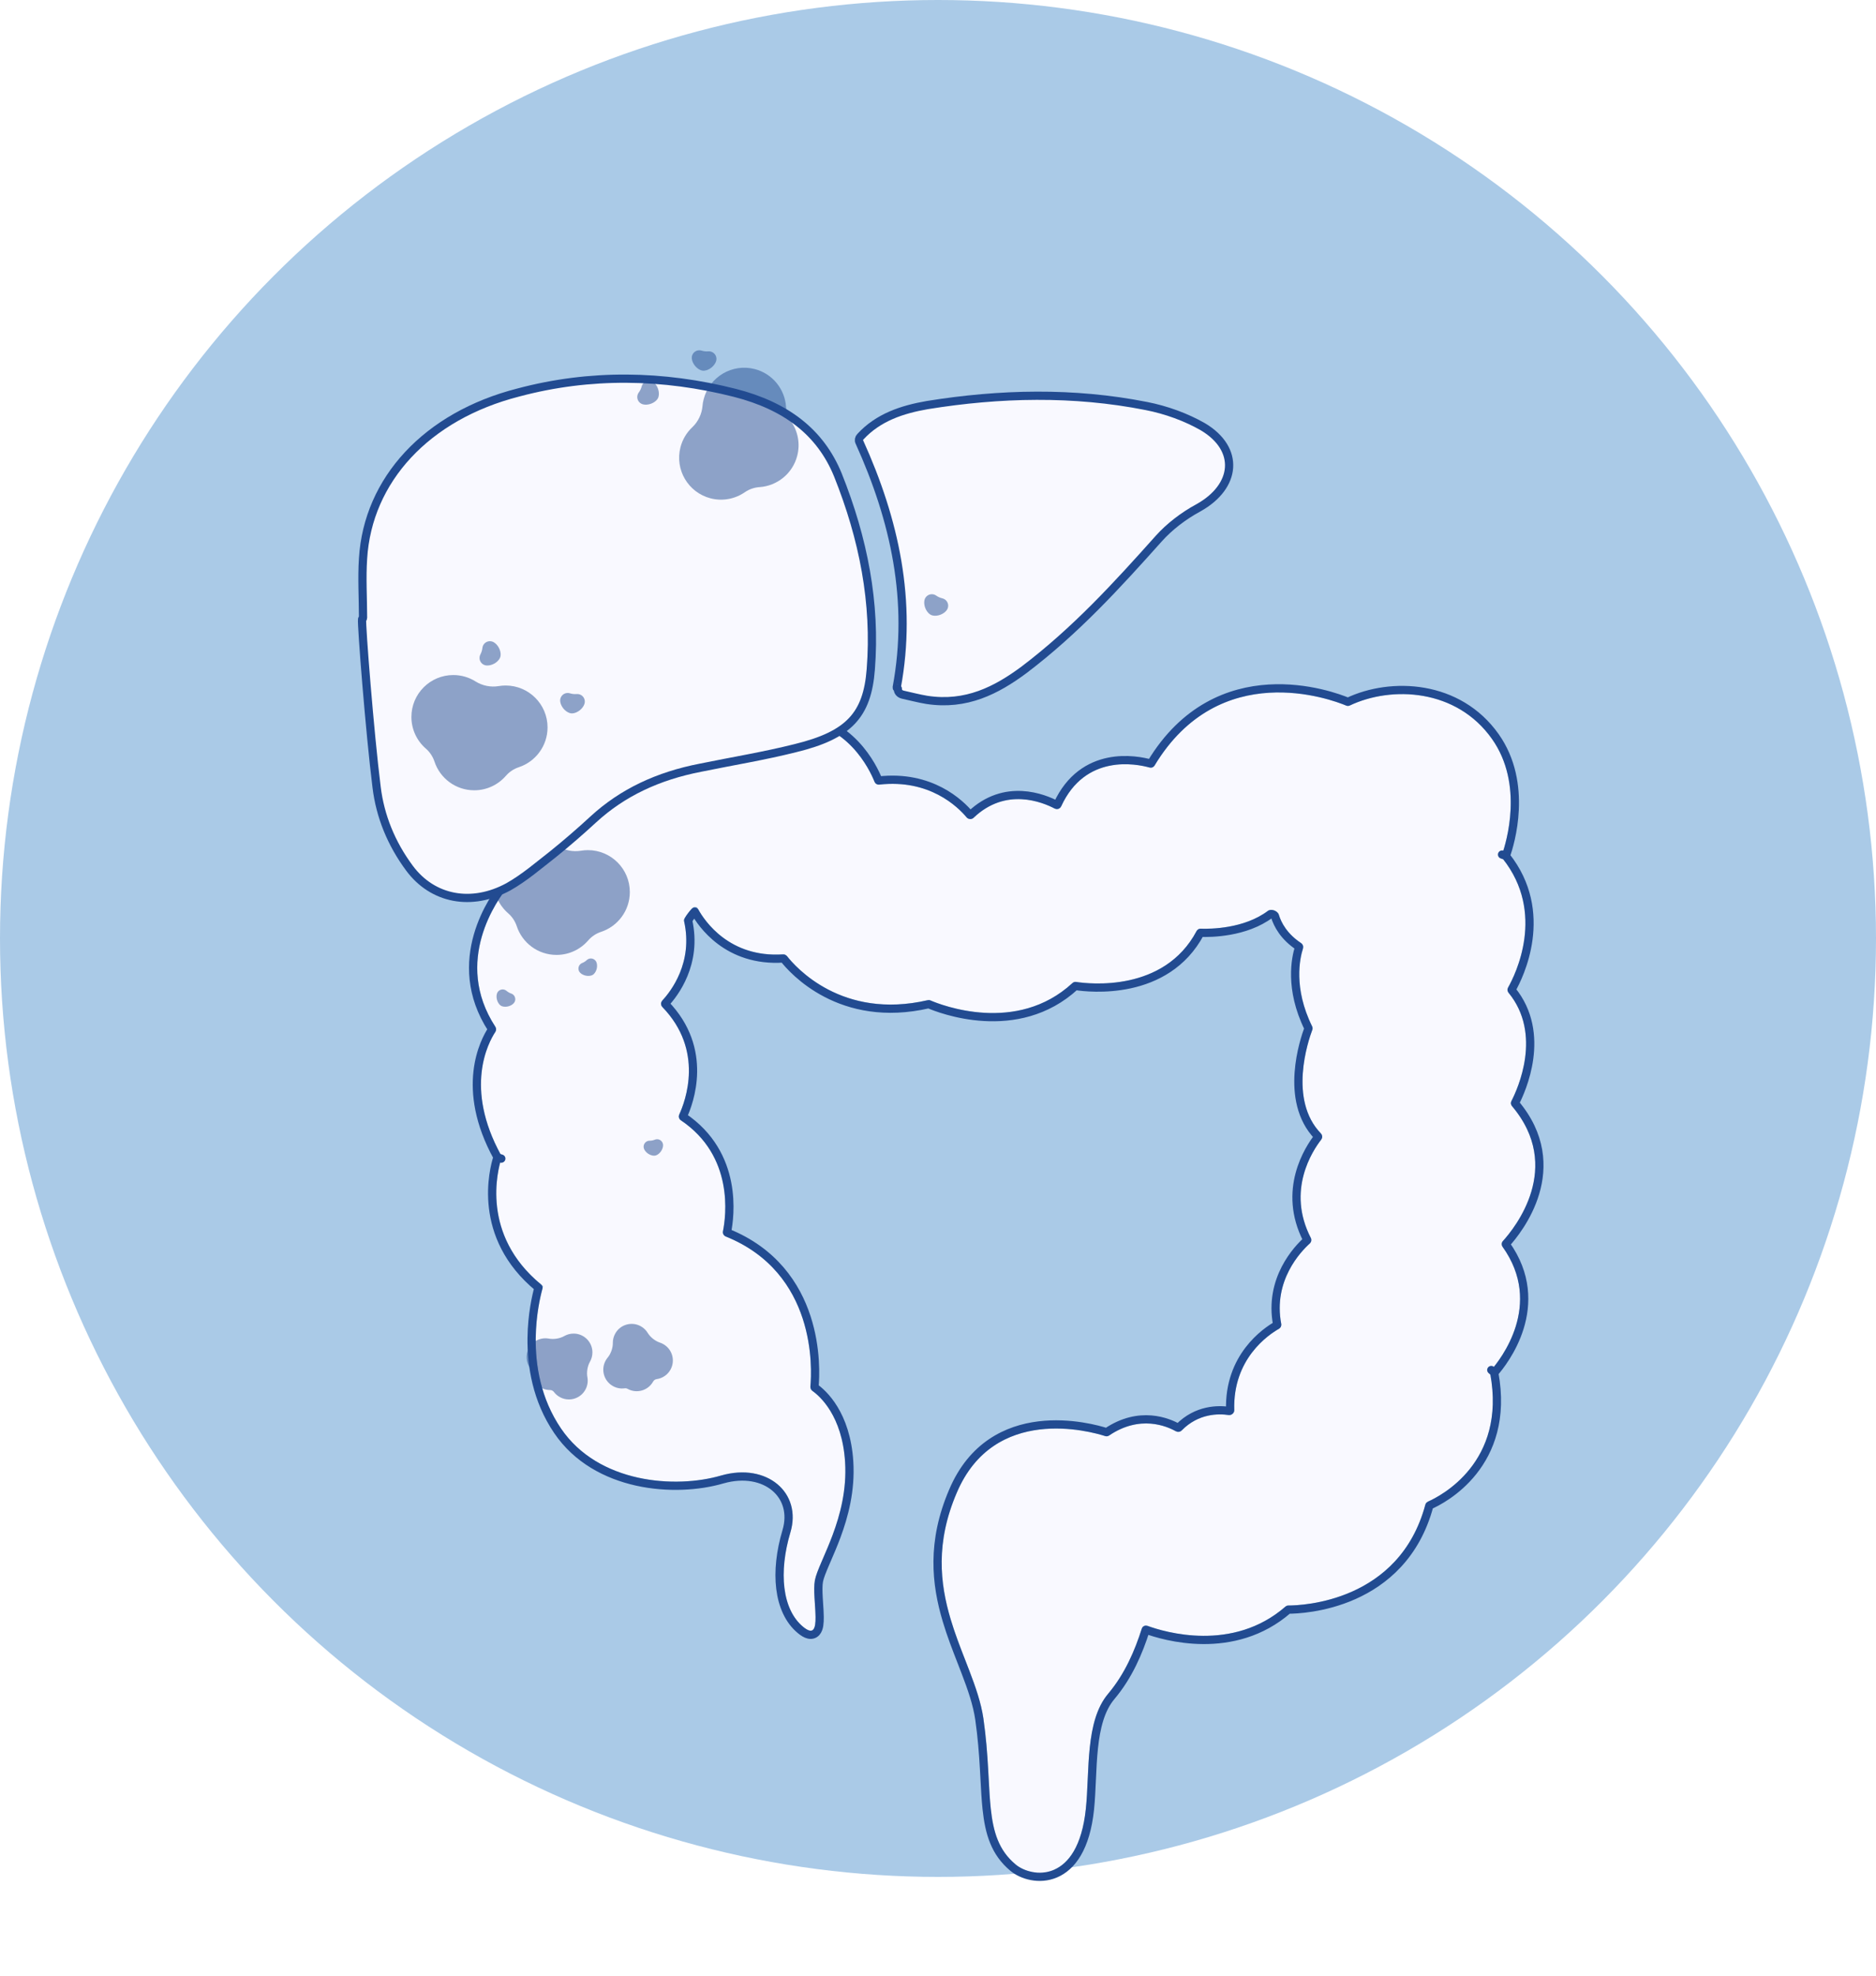 <svg width="114" height="120" viewBox="0 0 114 120" fill="none" xmlns="http://www.w3.org/2000/svg">
<circle cx="57" cy="57" r="57" fill="#AACAE7"/>
<g filter="url(#filter0_d_545_4809)">
<path d="M30.043 75.109C30.039 75.093 30.016 75.092 30.011 75.108C29.844 75.655 28.6 80.105 31.092 83.767C33.353 87.094 38.035 87.437 40.827 86.619C43.62 85.826 45.748 87.675 45.03 90.078C44.312 92.481 44.524 94.752 45.801 95.808C47.078 96.865 46.306 94.118 46.519 92.983C46.732 91.847 48.567 89.18 48.354 85.8C48.177 82.988 46.823 81.803 46.372 81.484C46.286 81.423 46.236 81.322 46.245 81.217C46.345 80.14 46.614 74.321 41.097 72.1C40.977 72.051 40.905 71.921 40.931 71.794C41.12 70.864 41.616 67.22 38.37 65.043C38.259 64.968 38.217 64.821 38.273 64.7C38.654 63.876 39.807 60.8 37.246 58.16C37.144 58.055 37.143 57.882 37.243 57.775C37.768 57.211 39.151 55.439 38.56 52.907C38.533 52.792 39.061 52.104 39.177 52.085C39.224 52.077 39.351 52.081 39.372 52.123C39.609 52.592 41.084 55.197 44.59 54.967C44.68 54.962 44.768 55 44.823 55.071C45.337 55.73 48.162 58.953 53.375 57.749C53.43 57.737 53.486 57.741 53.538 57.763C54.185 58.041 58.772 59.846 62.169 56.71C62.229 56.655 62.311 56.629 62.392 56.641C63.206 56.766 67.735 57.275 69.714 53.551C69.762 53.461 69.858 53.403 69.96 53.407C70.554 53.428 72.601 53.413 74.053 52.321C74.245 52.177 74.641 52.324 74.71 52.555C74.861 53.054 75.219 53.721 76.065 54.282C76.172 54.353 76.218 54.49 76.178 54.611C75.987 55.205 75.586 57.005 76.736 59.341C76.768 59.407 76.772 59.484 76.746 59.552C76.497 60.215 75.281 63.794 77.268 65.844C77.366 65.944 77.376 66.106 77.29 66.216C76.754 66.901 75.167 69.306 76.657 72.192C76.714 72.303 76.688 72.442 76.595 72.525C76.047 73.017 74.356 74.78 74.857 77.414C74.879 77.53 74.824 77.649 74.721 77.708C74.076 78.073 71.905 79.538 72.004 82.649C72.01 82.829 71.835 82.974 71.658 82.948C71.057 82.857 69.83 82.839 68.806 83.886C68.714 83.98 68.566 83.999 68.452 83.934C67.905 83.623 66.277 82.92 64.396 84.192C64.328 84.239 64.244 84.253 64.166 84.228C63.254 83.935 57.414 82.302 55.137 87.675C52.557 93.696 56.201 97.578 56.759 101.38C57.398 105.817 56.653 108.537 58.728 110.253C59.685 111.046 62.505 111.442 62.983 106.873C63.223 104.602 62.93 101.539 64.34 99.875C65.361 98.664 65.962 97.244 66.384 95.919C66.429 95.776 66.586 95.7 66.727 95.751C67.79 96.139 71.906 97.372 75.115 94.582C75.164 94.54 75.224 94.516 75.289 94.516C76.119 94.515 82.031 94.298 83.616 88.385C83.637 88.306 83.695 88.239 83.77 88.206C84.525 87.874 88.555 85.832 87.558 80.438C87.543 80.358 87.567 80.272 87.621 80.211C88.151 79.606 90.828 76.25 88.305 72.724C88.231 72.621 88.237 72.479 88.322 72.385C89.049 71.587 92.029 67.901 88.878 64.18C88.808 64.097 88.792 63.979 88.842 63.883C89.231 63.128 90.739 59.817 88.668 57.293C88.597 57.207 88.584 57.085 88.639 56.988C89.095 56.179 90.94 52.455 88.32 49.158C88.263 49.086 88.245 48.99 88.275 48.904C88.532 48.171 89.611 44.639 87.666 41.885C85.515 38.838 81.58 38.641 79.022 39.852C78.954 39.884 78.879 39.887 78.809 39.858C77.882 39.472 71.114 36.944 67.161 43.496C67.099 43.6 66.971 43.651 66.855 43.619C66.043 43.393 62.949 42.775 61.483 45.981C61.417 46.126 61.235 46.188 61.094 46.113C60.34 45.714 58.117 44.805 56.16 46.673C56.042 46.786 55.845 46.773 55.74 46.648C55.192 45.991 53.469 44.311 50.427 44.657C50.306 44.67 50.189 44.601 50.144 44.488C49.834 43.711 48.483 40.88 45.198 40.728C45.084 40.723 44.983 40.647 44.944 40.54C44.694 39.862 43.538 37.503 39.471 37.052C35.261 36.582 33.49 39.433 33.15 40.07C33.108 40.148 33.036 40.201 32.949 40.215C32.251 40.335 29.07 41.035 27.395 44.103C25.771 47.101 27.413 49.787 27.904 50.479C27.977 50.581 27.973 50.718 27.894 50.815C27.227 51.631 24.502 55.38 27.104 59.367C27.164 59.46 27.163 59.583 27.102 59.676C26.671 60.329 25.194 63.065 27.444 67.158C27.48 67.223 27.487 67.302 27.464 67.372C27.236 68.082 26.173 72.084 30.015 75.126C30.028 75.136 30.047 75.125 30.043 75.109Z" fill="#F9F9FF"/>
<path d="M29.721 75.21C29.591 75.684 29.322 76.828 29.305 78.266C29.284 79.936 29.602 82.02 30.886 83.907C32.061 85.637 33.86 86.582 35.706 86.992C37.55 87.4 39.461 87.28 40.897 86.859C42.228 86.481 43.368 86.741 44.084 87.342C44.795 87.938 45.122 88.895 44.79 90.007C44.424 91.233 44.291 92.437 44.419 93.479C44.547 94.519 44.939 95.42 45.642 96.001C45.811 96.141 45.974 96.243 46.133 96.28C46.216 96.3 46.305 96.303 46.393 96.277C46.483 96.251 46.555 96.2 46.61 96.137C46.713 96.019 46.757 95.86 46.78 95.718C46.804 95.568 46.811 95.395 46.809 95.215C46.807 94.969 46.788 94.685 46.769 94.404C46.761 94.28 46.753 94.157 46.746 94.038C46.724 93.635 46.718 93.279 46.765 93.029C46.812 92.778 46.954 92.425 47.155 91.956C47.186 91.883 47.219 91.808 47.252 91.731C47.43 91.32 47.635 90.845 47.831 90.32C48.296 89.073 48.713 87.523 48.604 85.784C48.421 82.884 47.017 81.635 46.516 81.28C46.508 81.274 46.502 81.266 46.498 81.259C46.495 81.251 46.494 81.245 46.494 81.24C46.546 80.686 46.64 78.923 46.015 77.01C45.387 75.089 44.031 73.012 41.19 71.868C41.187 71.866 41.182 71.863 41.179 71.857C41.176 71.851 41.176 71.846 41.176 71.844C41.368 70.901 41.894 67.105 38.51 64.835C38.505 64.832 38.501 64.828 38.499 64.82C38.497 64.813 38.498 64.808 38.5 64.805C38.89 63.962 40.103 60.745 37.425 57.986C37.422 57.983 37.419 57.977 37.419 57.966C37.418 57.956 37.422 57.949 37.426 57.945C37.968 57.364 39.401 55.531 38.817 52.909C38.824 52.896 38.833 52.879 38.844 52.859C38.885 52.789 38.946 52.7 39.014 52.611C39.082 52.522 39.152 52.438 39.209 52.377C39.213 52.374 39.216 52.37 39.219 52.367C39.62 53.09 41.195 55.44 44.606 55.217C44.615 55.216 44.622 55.22 44.626 55.225C45.163 55.913 48.077 59.23 53.431 57.993C53.434 57.992 53.436 57.992 53.437 57.992C53.438 57.992 53.439 57.992 53.44 57.993C53.776 58.138 55.115 58.67 56.808 58.766C58.505 58.863 60.575 58.521 62.339 56.894C62.341 56.892 62.344 56.89 62.347 56.889C62.348 56.889 62.349 56.889 62.349 56.888C62.351 56.888 62.353 56.888 62.354 56.888C62.775 56.953 64.145 57.115 65.669 56.783C67.198 56.45 68.9 55.614 69.934 53.668C69.936 53.665 69.94 53.661 69.943 53.659C69.945 53.658 69.946 53.658 69.947 53.657C69.949 53.657 69.95 53.657 69.951 53.657C70.259 53.668 70.938 53.669 71.729 53.527C72.517 53.386 73.434 53.099 74.203 52.521C74.203 52.521 74.203 52.521 74.203 52.521C74.205 52.52 74.214 52.515 74.238 52.514C74.266 52.513 74.303 52.518 74.343 52.532C74.382 52.547 74.416 52.567 74.44 52.588C74.465 52.61 74.47 52.625 74.471 52.627C74.636 53.176 75.027 53.894 75.927 54.491C75.931 54.494 75.936 54.499 75.94 54.509C75.943 54.518 75.943 54.528 75.941 54.535C75.735 55.172 75.326 57.042 76.511 59.452C76.512 59.453 76.513 59.456 76.513 59.458C76.513 59.459 76.513 59.46 76.513 59.461C76.513 59.462 76.512 59.464 76.512 59.464C76.383 59.806 76.008 60.892 75.919 62.16C75.83 63.425 76.023 64.919 77.089 66.018C77.094 66.023 77.098 66.031 77.098 66.041C77.099 66.051 77.096 66.058 77.093 66.062C76.543 66.766 74.874 69.284 76.435 72.307C76.436 72.31 76.438 72.316 76.436 72.323C76.435 72.331 76.431 72.336 76.428 72.339C75.863 72.847 74.084 74.692 74.612 77.46C74.612 77.465 74.612 77.471 74.609 77.477C74.606 77.483 74.602 77.488 74.598 77.49C73.925 77.872 71.651 79.405 71.754 82.657C71.754 82.661 71.753 82.672 71.737 82.685C71.721 82.699 71.705 82.702 71.695 82.7C71.056 82.604 69.731 82.583 68.627 83.711C68.623 83.715 68.616 83.72 68.605 83.721C68.593 83.723 68.583 83.721 68.576 83.716C67.99 83.384 66.25 82.636 64.256 83.985C64.251 83.989 64.247 83.99 64.245 83.99C64.244 83.99 64.243 83.99 64.242 83.99C63.774 83.839 62.045 83.345 60.133 83.579C58.206 83.814 56.088 84.791 54.907 87.577C53.588 90.656 53.862 93.194 54.532 95.431C54.795 96.312 55.122 97.151 55.434 97.951C55.515 98.16 55.596 98.367 55.674 98.571C56.053 99.562 56.377 100.496 56.512 101.417C56.67 102.515 56.743 103.509 56.795 104.412C56.807 104.626 56.819 104.836 56.83 105.041C56.865 105.697 56.897 106.306 56.956 106.863C57.112 108.336 57.456 109.525 58.568 110.446C59.106 110.891 60.148 111.219 61.132 110.804C62.136 110.381 62.988 109.228 63.232 106.899C63.291 106.339 63.318 105.733 63.345 105.121L63.348 105.067C63.376 104.433 63.406 103.793 63.471 103.173C63.603 101.925 63.877 100.808 64.531 100.037L64.531 100.036C65.582 98.789 66.196 97.334 66.622 95.995C66.623 95.993 66.624 95.992 66.624 95.991C66.625 95.99 66.627 95.988 66.629 95.987C66.634 95.985 66.638 95.985 66.641 95.986C67.711 96.377 71.956 97.66 75.279 94.77C75.282 94.768 75.285 94.767 75.286 94.766C75.287 94.766 75.288 94.766 75.289 94.766C75.721 94.765 77.446 94.709 79.271 93.896C81.106 93.078 83.042 91.493 83.858 88.45C83.859 88.444 83.865 88.437 83.871 88.435C84.267 88.261 85.504 87.647 86.516 86.376C87.536 85.096 88.316 83.164 87.804 80.393C87.803 80.388 87.805 80.379 87.809 80.376L87.621 80.211L87.809 80.376C88.084 80.061 88.912 79.04 89.347 77.637C89.785 76.223 89.825 74.418 88.508 72.579C88.505 72.574 88.504 72.568 88.504 72.563C88.504 72.557 88.506 72.555 88.507 72.553C88.88 72.144 89.836 70.989 90.294 69.45C90.756 67.896 90.707 65.953 89.068 64.018C89.066 64.015 89.064 64.01 89.063 64.006C89.062 64.001 89.063 63.998 89.064 63.997C89.265 63.608 89.753 62.562 89.925 61.285C90.098 60.005 89.955 58.468 88.861 57.135C88.857 57.13 88.855 57.125 88.855 57.12C88.854 57.115 88.855 57.112 88.856 57.111C89.093 56.692 89.684 55.527 89.881 54.038C90.078 52.544 89.878 50.716 88.515 49.002C88.509 48.995 88.51 48.989 88.511 48.987L88.275 48.904L88.511 48.987C88.644 48.607 88.986 47.516 89.046 46.163C89.106 44.812 88.885 43.178 87.87 41.74C85.63 38.567 81.549 38.379 78.915 39.626C78.911 39.628 78.909 39.628 78.909 39.628C78.908 39.628 78.907 39.628 78.905 39.627C78.427 39.428 76.462 38.684 74.105 38.826C71.733 38.969 68.972 40.011 66.947 43.367C66.946 43.37 66.942 43.374 66.936 43.377C66.929 43.379 66.924 43.379 66.922 43.378C66.499 43.26 65.478 43.038 64.364 43.268C63.235 43.501 62.025 44.195 61.256 45.877C61.254 45.882 61.248 45.889 61.236 45.893C61.225 45.897 61.216 45.895 61.211 45.892C60.437 45.483 58.07 44.504 55.987 46.493C55.983 46.496 55.975 46.501 55.961 46.5C55.946 46.499 55.937 46.493 55.932 46.487C55.356 45.798 53.559 44.049 50.399 44.408C50.395 44.409 50.39 44.408 50.385 44.405C50.38 44.402 50.377 44.398 50.376 44.395C50.061 43.606 48.656 40.638 45.21 40.479C45.205 40.478 45.199 40.477 45.192 40.472C45.186 40.467 45.181 40.46 45.179 40.454C45.043 40.087 44.671 39.289 43.804 38.524C42.935 37.757 41.58 37.034 39.498 36.803C35.136 36.317 33.288 39.281 32.929 39.952C32.926 39.958 32.923 39.962 32.92 39.964C32.917 39.966 32.913 39.968 32.907 39.969C32.19 40.091 28.908 40.81 27.176 43.983L27.175 43.984C25.478 47.117 27.199 49.916 27.7 50.624C27.709 50.636 27.707 50.649 27.701 50.657C27.357 51.078 26.486 52.249 26.033 53.833C25.578 55.425 25.546 57.438 26.894 59.504C26.896 59.507 26.898 59.512 26.898 59.52C26.898 59.527 26.896 59.533 26.893 59.538C26.427 60.244 24.918 63.081 27.225 67.278C27.227 67.282 27.228 67.29 27.226 67.296L27.464 67.372L27.226 67.296C26.992 68.023 25.915 72.08 29.721 75.21Z" stroke="#224B91" stroke-width="0.5" stroke-linecap="round" stroke-linejoin="round"/>
</g>
<path opacity="0.5" fill-rule="evenodd" clip-rule="evenodd" d="M31.401 56.253C31.301 55.952 31.119 55.678 30.879 55.47C30.341 55.003 30 54.314 30 53.545C30 52.14 31.14 51 32.545 51C33.045 51 33.512 51.144 33.905 51.393C34.31 51.65 34.826 51.752 35.3 51.672C35.439 51.649 35.581 51.636 35.727 51.636C37.133 51.636 38.273 52.776 38.273 54.182C38.273 55.309 37.54 56.265 36.526 56.599C36.224 56.699 35.95 56.881 35.743 57.121C35.276 57.659 34.587 58 33.818 58C32.691 58 31.735 57.268 31.401 56.253Z" fill="#224B91"/>
<path opacity="0.5" fill-rule="evenodd" clip-rule="evenodd" d="M35.965 59.239C35.74 59.326 35.418 59.254 35.251 59.079C35.112 58.934 35.118 58.704 35.263 58.565C35.299 58.531 35.34 58.505 35.383 58.489C35.48 58.451 35.579 58.389 35.654 58.317C35.799 58.178 36.029 58.183 36.168 58.328C36.203 58.364 36.228 58.405 36.245 58.449C36.332 58.674 36.26 58.995 36.085 59.162C36.05 59.197 36.009 59.222 35.965 59.239Z" fill="#224B91"/>
<path opacity="0.5" fill-rule="evenodd" clip-rule="evenodd" d="M30.393 61.051C30.212 60.892 30.125 60.574 30.201 60.345C30.265 60.154 30.471 60.051 30.661 60.115C30.708 60.131 30.75 60.155 30.785 60.186C30.864 60.254 30.965 60.312 31.064 60.345C31.254 60.409 31.357 60.615 31.294 60.805C31.278 60.852 31.253 60.894 31.223 60.929C31.064 61.111 30.746 61.198 30.517 61.121C30.47 61.106 30.429 61.081 30.393 61.051Z" fill="#224B91"/>
<path opacity="0.5" fill-rule="evenodd" clip-rule="evenodd" d="M34.728 50.168C34.486 50.168 34.212 49.984 34.12 49.761C34.044 49.575 34.132 49.363 34.318 49.286C34.363 49.267 34.411 49.258 34.457 49.258C34.562 49.259 34.676 49.236 34.772 49.196C34.958 49.12 35.171 49.208 35.247 49.394C35.266 49.439 35.275 49.487 35.275 49.533C35.274 49.775 35.091 50.048 34.867 50.141C34.822 50.16 34.774 50.169 34.728 50.168Z" fill="#224B91"/>
<path opacity="0.5" fill-rule="evenodd" clip-rule="evenodd" d="M39.746 70.195C39.505 70.194 39.231 70.01 39.139 69.787C39.062 69.602 39.151 69.389 39.336 69.312C39.382 69.293 39.429 69.284 39.476 69.285C39.58 69.285 39.695 69.263 39.791 69.223C39.977 69.146 40.189 69.234 40.266 69.42C40.285 69.466 40.294 69.513 40.294 69.56C40.293 69.801 40.109 70.075 39.886 70.167C39.84 70.186 39.793 70.195 39.746 70.195Z" fill="#224B91"/>
<path opacity="0.5" fill-rule="evenodd" clip-rule="evenodd" d="M36 82.143C36 82.349 35.946 82.541 35.851 82.708C35.699 82.975 35.638 83.343 35.694 83.645C35.707 83.714 35.714 83.785 35.714 83.857C35.714 84.488 35.203 85 34.571 85C34.197 85 33.865 84.82 33.657 84.543C33.603 84.471 33.518 84.428 33.428 84.428C32.797 84.428 32.286 83.917 32.286 83.286C32.286 83.224 32.266 83.164 32.228 83.114C32.085 82.923 32 82.686 32 82.429C32 81.797 32.512 81.286 33.143 81.286C33.215 81.286 33.286 81.293 33.355 81.305C33.657 81.362 34.025 81.301 34.292 81.149C34.459 81.054 34.652 81 34.857 81C35.488 81 36 81.512 36 82.143Z" fill="#224B91"/>
<path opacity="0.5" fill-rule="evenodd" clip-rule="evenodd" d="M38.938 80.554C39.118 80.653 39.26 80.794 39.36 80.958C39.52 81.221 39.812 81.452 40.104 81.549C40.17 81.571 40.236 81.599 40.299 81.635C40.851 81.94 41.051 82.636 40.745 83.188C40.564 83.515 40.246 83.719 39.902 83.766C39.813 83.779 39.735 83.833 39.691 83.911C39.386 84.463 38.69 84.663 38.138 84.357C38.084 84.327 38.021 84.315 37.96 84.324C37.724 84.357 37.475 84.316 37.25 84.191C36.698 83.885 36.498 83.19 36.804 82.638C36.839 82.574 36.879 82.516 36.924 82.462C37.12 82.225 37.245 81.874 37.241 81.566C37.239 81.375 37.285 81.18 37.385 81C37.69 80.448 38.386 80.248 38.938 80.554Z" fill="#224B91"/>
<g filter="url(#filter1_d_545_4809)">
<path d="M22.023 33.59C22.046 33.578 22.061 33.554 22.061 33.528C22.059 32.327 21.982 31.101 22.061 29.927C22.354 25.147 25.918 21.265 31.503 19.839C35.865 18.677 40.307 18.756 44.669 19.865C47.755 20.657 49.856 22.242 50.92 24.856C52.463 28.712 53.234 32.62 52.915 36.66C52.702 39.433 51.585 40.648 48.34 41.44C46.451 41.916 44.51 42.232 42.568 42.629C39.988 43.13 37.834 44.134 36.052 45.771C35.28 46.484 34.456 47.197 33.605 47.884C32.754 48.544 31.876 49.31 30.892 49.864C28.657 51.079 26.29 50.63 24.881 48.729C23.764 47.223 23.099 45.56 22.886 43.817C22.471 40.52 21.955 33.934 22.003 33.61C22.005 33.599 22.013 33.595 22.023 33.59Z" fill="#F9F9FF"/>
<path d="M22.023 33.59C22.046 33.578 22.061 33.554 22.061 33.528C22.059 32.327 21.982 31.101 22.061 29.927C22.354 25.147 25.918 21.265 31.503 19.839C35.865 18.677 40.307 18.756 44.669 19.865C47.755 20.657 49.856 22.242 50.92 24.856C52.463 28.712 53.234 32.62 52.915 36.66C52.702 39.433 51.585 40.648 48.34 41.44C46.451 41.916 44.51 42.232 42.568 42.629C39.988 43.13 37.834 44.134 36.052 45.771C35.28 46.484 34.456 47.197 33.605 47.884C32.754 48.544 31.876 49.31 30.892 49.864C28.657 51.079 26.29 50.63 24.881 48.729C23.764 47.223 23.099 45.56 22.886 43.817C22.471 40.52 21.955 33.934 22.003 33.61C22.005 33.599 22.013 33.595 22.023 33.59Z" stroke="#224B91" stroke-width="0.5" stroke-linecap="round" stroke-linejoin="round"/>
</g>
<g filter="url(#filter2_d_545_4809)">
<path d="M54.525 37.796C54.504 37.796 54.488 37.777 54.492 37.756C55.463 32.516 54.372 27.591 52.224 22.85C52.17 22.744 52.197 22.612 52.277 22.533C53.367 21.344 54.83 20.869 56.346 20.605C60.761 19.892 65.23 19.786 69.645 20.658C70.869 20.895 72.092 21.344 73.103 21.925C75.364 23.272 75.151 25.543 72.837 26.837C71.906 27.339 71.055 27.999 70.416 28.712C67.89 31.538 65.363 34.31 62.224 36.687C60.549 37.928 58.713 38.879 56.319 38.509C55.841 38.43 55.335 38.298 54.857 38.192C54.659 38.143 54.553 38.003 54.56 37.835C54.561 37.815 54.546 37.796 54.525 37.796Z" fill="#F9F9FF"/>
<path d="M54.525 37.796C54.504 37.796 54.488 37.777 54.492 37.756C55.463 32.516 54.372 27.591 52.224 22.85C52.17 22.744 52.197 22.612 52.277 22.533C53.367 21.344 54.83 20.869 56.346 20.605C60.761 19.892 65.23 19.786 69.645 20.658C70.869 20.895 72.092 21.344 73.103 21.925C75.364 23.272 75.151 25.543 72.837 26.837C71.906 27.339 71.055 27.999 70.416 28.712C67.89 31.538 65.363 34.31 62.224 36.687C60.549 37.928 58.713 38.879 56.319 38.509C55.841 38.43 55.335 38.298 54.857 38.192C54.659 38.143 54.553 38.003 54.56 37.835C54.561 37.815 54.546 37.796 54.525 37.796Z" stroke="#224B91" stroke-width="0.5" stroke-linecap="round" stroke-linejoin="round"/>
</g>
<g opacity="0.5">
<path fill-rule="evenodd" clip-rule="evenodd" d="M46.151 29.587C45.834 29.608 45.524 29.716 45.263 29.896C44.676 30.302 43.924 30.459 43.18 30.268C41.818 29.917 40.999 28.529 41.35 27.167C41.475 26.683 41.731 26.268 42.07 25.949C42.42 25.62 42.648 25.146 42.688 24.668C42.7 24.528 42.724 24.386 42.761 24.245C43.111 22.884 44.499 22.065 45.861 22.416C46.952 22.697 47.695 23.645 47.766 24.711C47.787 25.027 47.895 25.338 48.075 25.599C48.48 26.186 48.638 26.938 48.446 27.682C48.165 28.773 47.217 29.516 46.151 29.587Z" fill="#224B91"/>
<path fill-rule="evenodd" clip-rule="evenodd" d="M39.94 24.255C39.756 24.498 39.364 24.635 39.069 24.559C38.823 24.496 38.675 24.245 38.739 24C38.754 23.939 38.781 23.884 38.817 23.837C38.896 23.733 38.96 23.6 38.993 23.473C39.056 23.227 39.307 23.079 39.552 23.143C39.613 23.158 39.667 23.185 39.714 23.221C39.958 23.405 40.095 23.797 40.019 24.093C40.003 24.153 39.976 24.208 39.94 24.255Z" fill="#224B91"/>
<path fill-rule="evenodd" clip-rule="evenodd" d="M42.617 22.495C42.326 22.403 42.066 22.078 42.039 21.775C42.017 21.522 42.203 21.299 42.456 21.277C42.518 21.271 42.579 21.279 42.635 21.296C42.76 21.336 42.907 21.352 43.038 21.341C43.29 21.318 43.513 21.505 43.535 21.757C43.541 21.82 43.534 21.88 43.516 21.936C43.424 22.227 43.099 22.488 42.796 22.514C42.733 22.52 42.673 22.513 42.617 22.495Z" fill="#224B91"/>
<path fill-rule="evenodd" clip-rule="evenodd" d="M34.618 43.309C34.328 43.217 34.067 42.893 34.041 42.589C34.018 42.337 34.205 42.114 34.457 42.091C34.52 42.086 34.58 42.093 34.636 42.111C34.762 42.151 34.908 42.167 35.039 42.155C35.292 42.133 35.514 42.319 35.537 42.572C35.542 42.634 35.535 42.695 35.517 42.751C35.425 43.041 35.101 43.302 34.797 43.329C34.735 43.334 34.674 43.327 34.618 43.309Z" fill="#224B91"/>
<path fill-rule="evenodd" clip-rule="evenodd" d="M30.368 39.989C30.222 40.256 29.855 40.45 29.551 40.419C29.299 40.394 29.116 40.168 29.142 39.916C29.148 39.854 29.166 39.795 29.195 39.744C29.257 39.628 29.301 39.488 29.314 39.357C29.34 39.105 29.566 38.921 29.818 38.947C29.88 38.953 29.938 38.972 29.99 39C30.258 39.145 30.452 39.513 30.421 39.816C30.415 39.879 30.396 39.937 30.368 39.989Z" fill="#224B91"/>
<path fill-rule="evenodd" clip-rule="evenodd" d="M56.507 37.311C56.259 37.134 56.111 36.745 56.178 36.448C56.234 36.201 56.48 36.046 56.727 36.102C56.788 36.116 56.844 36.142 56.892 36.176C56.999 36.252 57.133 36.312 57.262 36.341C57.509 36.397 57.664 36.643 57.608 36.891C57.594 36.952 57.568 37.007 57.534 37.055C57.358 37.303 56.969 37.452 56.672 37.384C56.611 37.37 56.555 37.345 56.507 37.311Z" fill="#224B91"/>
<path fill-rule="evenodd" clip-rule="evenodd" d="M26.401 46.254C26.301 45.952 26.119 45.678 25.879 45.47C25.341 45.004 25 44.315 25 43.546C25 42.14 26.14 41.001 27.546 41.001C28.045 41.001 28.512 41.145 28.905 41.394C29.311 41.65 29.826 41.753 30.3 41.673C30.439 41.649 30.581 41.637 30.727 41.637C32.133 41.637 33.273 42.776 33.273 44.182C33.273 45.309 32.54 46.265 31.526 46.6C31.224 46.7 30.951 46.881 30.743 47.121C30.276 47.66 29.587 48.001 28.818 48.001C27.691 48.001 26.735 47.268 26.401 46.254Z" fill="#224B91"/>
</g>
<defs>
<filter id="filter0_d_545_4809" x="23.5" y="34.499" width="75.295" height="84.746" filterUnits="userSpaceOnUse" color-interpolation-filters="sRGB">
<feFlood flood-opacity="0" result="BackgroundImageFix"/>
<feColorMatrix in="SourceAlpha" type="matrix" values="0 0 0 0 0 0 0 0 0 0 0 0 0 0 0 0 0 0 127 0" result="hardAlpha"/>
<feOffset dx="3" dy="3"/>
<feGaussianBlur stdDeviation="2.5"/>
<feComposite in2="hardAlpha" operator="out"/>
<feColorMatrix type="matrix" values="0 0 0 0 0.344 0 0 0 0 0.528 0 0 0 0 0.7 0 0 0 0.15 0"/>
<feBlend mode="normal" in2="BackgroundImageFix" result="effect1_dropShadow_545_4809"/>
<feBlend mode="normal" in="SourceGraphic" in2="effect1_dropShadow_545_4809" result="shape"/>
</filter>
<filter id="filter1_d_545_4809" x="17.75" y="18.75" width="39.486" height="40.04" filterUnits="userSpaceOnUse" color-interpolation-filters="sRGB">
<feFlood flood-opacity="0" result="BackgroundImageFix"/>
<feColorMatrix in="SourceAlpha" type="matrix" values="0 0 0 0 0 0 0 0 0 0 0 0 0 0 0 0 0 0 127 0" result="hardAlpha"/>
<feOffset dy="4"/>
<feGaussianBlur stdDeviation="2"/>
<feComposite in2="hardAlpha" operator="out"/>
<feColorMatrix type="matrix" values="0 0 0 0 0 0 0 0 0 0 0 0 0 0 0 0 0 0 0.05 0"/>
<feBlend mode="normal" in2="BackgroundImageFix" result="effect1_dropShadow_545_4809"/>
<feBlend mode="normal" in="SourceGraphic" in2="effect1_dropShadow_545_4809" result="shape"/>
</filter>
<filter id="filter2_d_545_4809" x="47.946" y="19.787" width="30.994" height="27.053" filterUnits="userSpaceOnUse" color-interpolation-filters="sRGB">
<feFlood flood-opacity="0" result="BackgroundImageFix"/>
<feColorMatrix in="SourceAlpha" type="matrix" values="0 0 0 0 0 0 0 0 0 0 0 0 0 0 0 0 0 0 127 0" result="hardAlpha"/>
<feOffset dy="4"/>
<feGaussianBlur stdDeviation="2"/>
<feComposite in2="hardAlpha" operator="out"/>
<feColorMatrix type="matrix" values="0 0 0 0 0 0 0 0 0 0 0 0 0 0 0 0 0 0 0.05 0"/>
<feBlend mode="normal" in2="BackgroundImageFix" result="effect1_dropShadow_545_4809"/>
<feBlend mode="normal" in="SourceGraphic" in2="effect1_dropShadow_545_4809" result="shape"/>
</filter>
</defs>
</svg>
